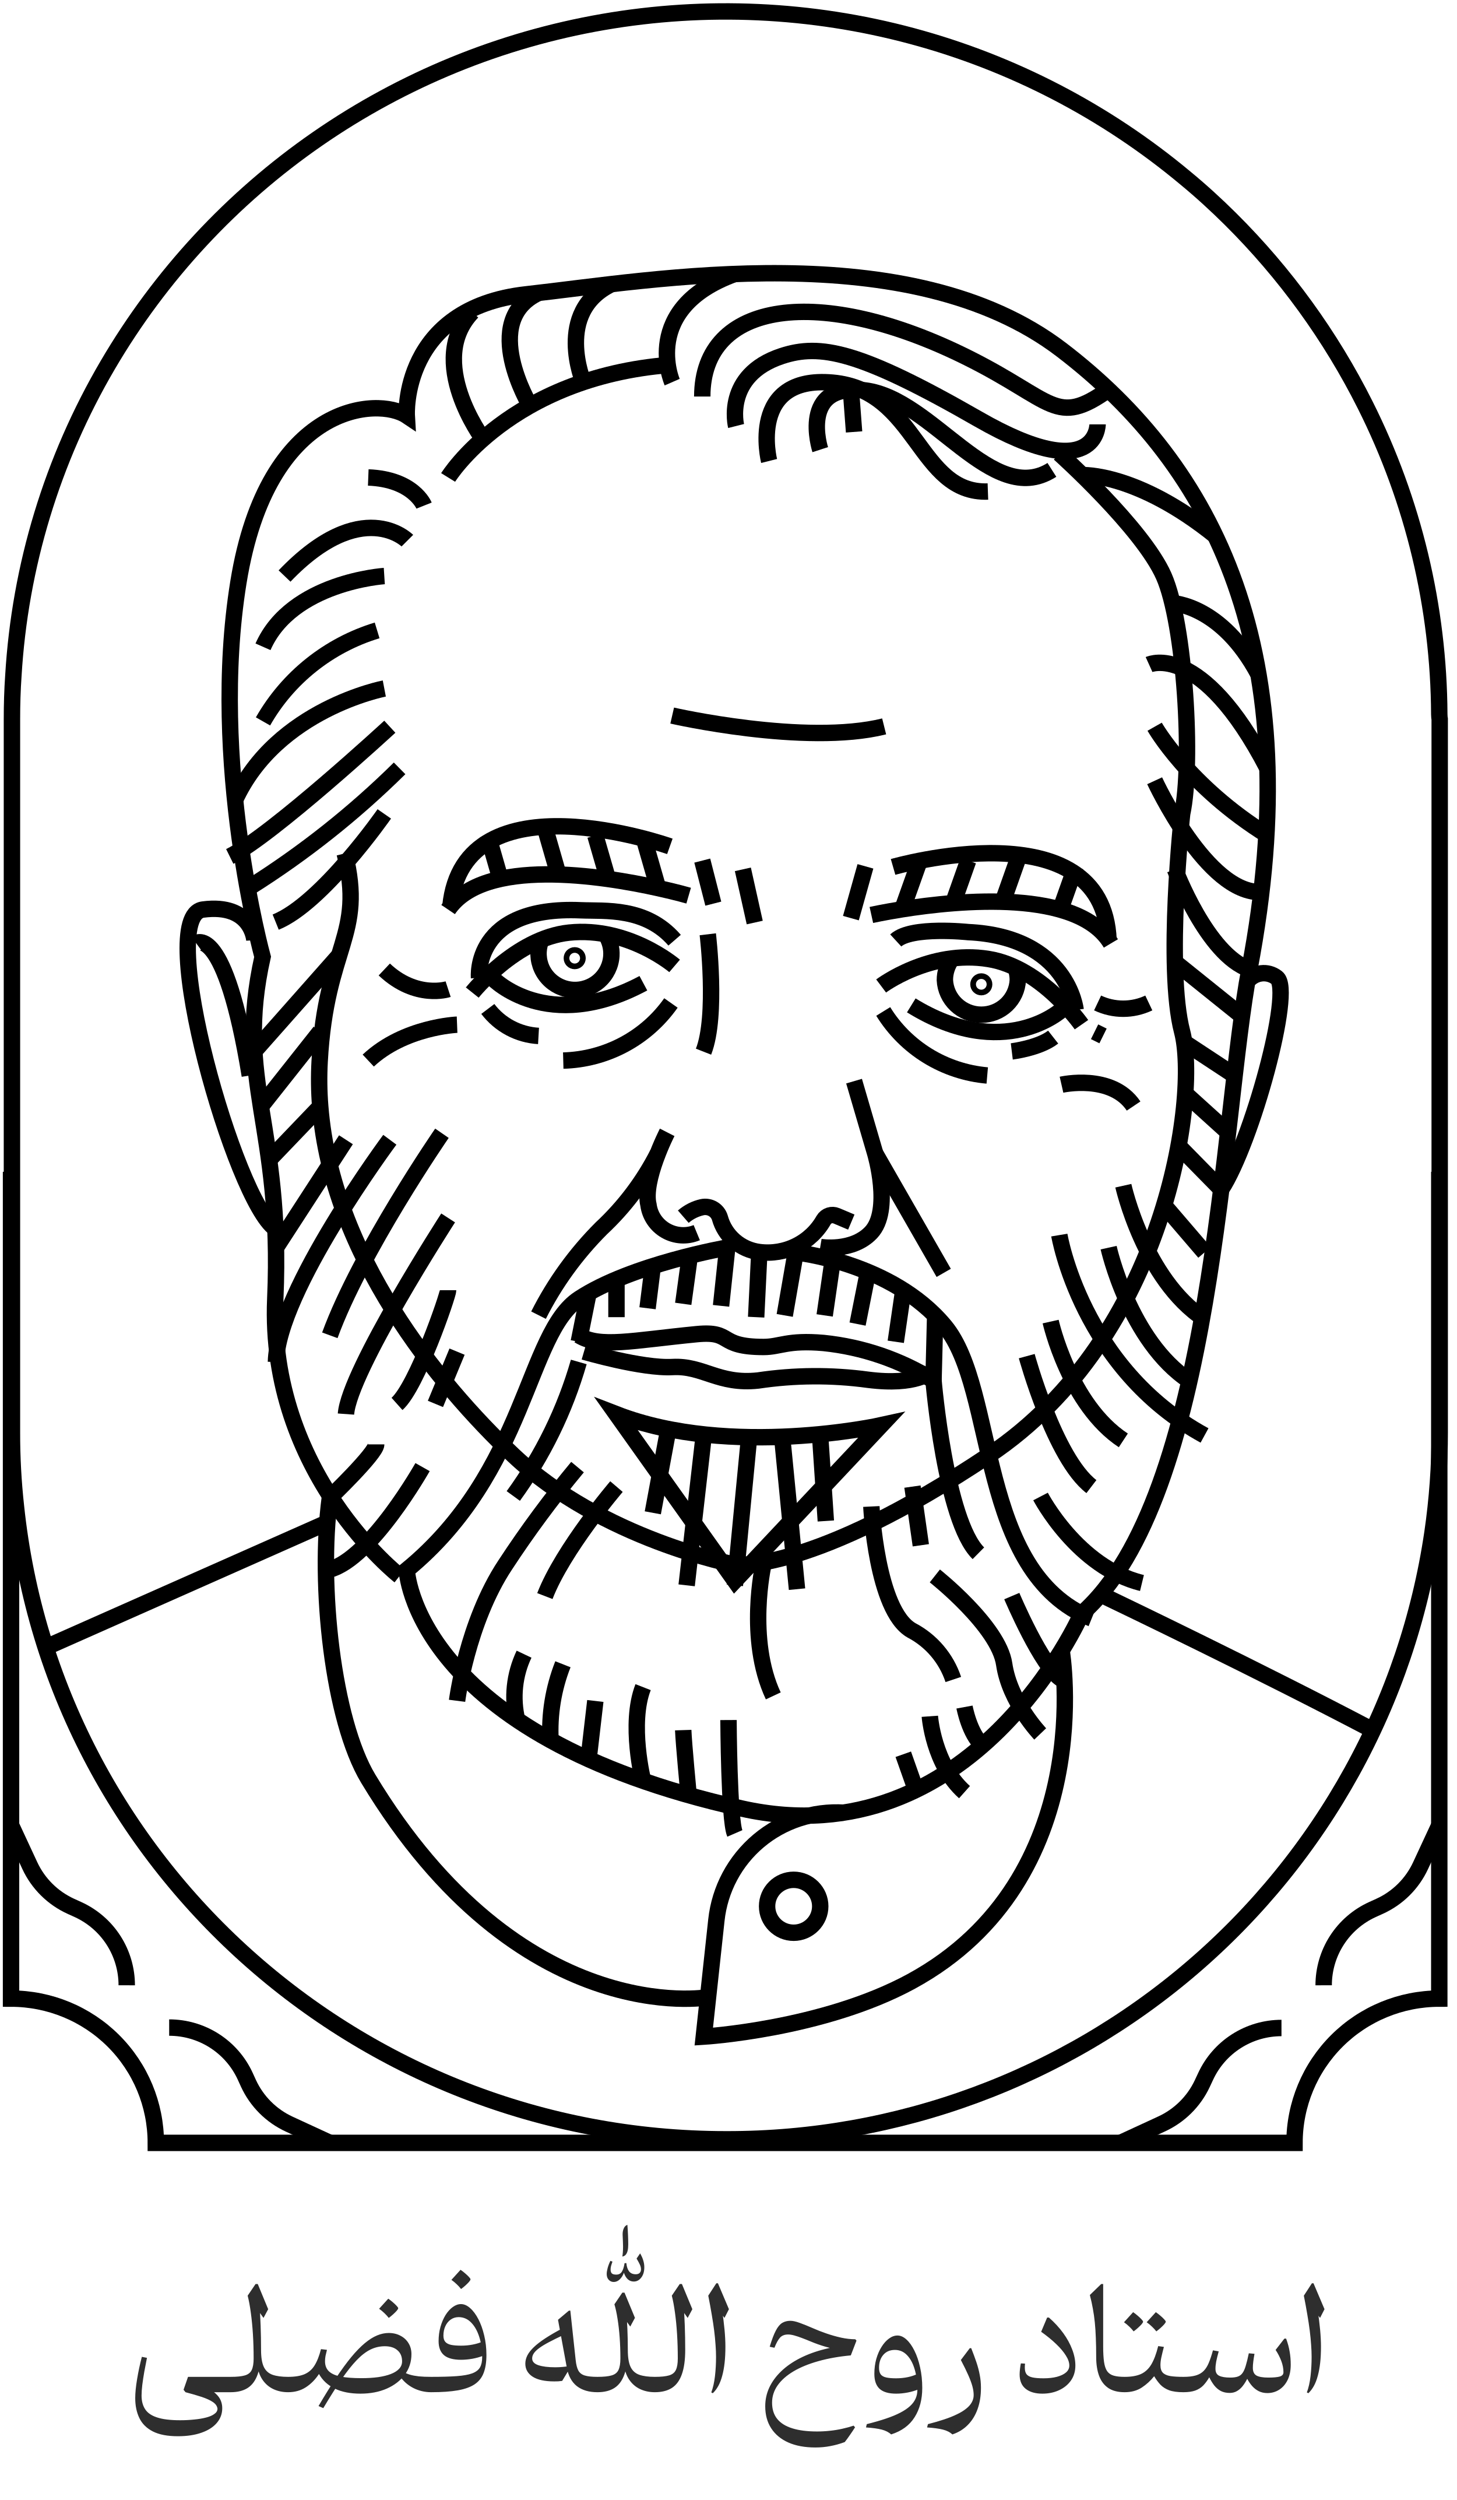 <svg width="151" height="259" viewBox="0 0 151 259" fill="none" xmlns="http://www.w3.org/2000/svg">
<g clip-path="url(#clip0_435_2629)">
<path d="M91.318 102.146C91.318 102.146 96.357 98.351 102.444 99.351C107.933 100.214 112.081 106.156 112.081 106.156" stroke="black" stroke-width="1.7" stroke-miterlimit="10"/>
<path d="M111.475 104.612C111.475 104.612 110.687 97.048 100.341 96.565C100.341 96.565 94.453 95.936 92.834 97.428" stroke="black" stroke-width="1.7" stroke-miterlimit="10"/>
<path d="M90.306 94.789C90.306 94.789 91.552 94.513 93.483 94.202C99.388 93.262 111.743 92.063 115.129 97.738" stroke="black" stroke-width="1.7" stroke-miterlimit="10"/>
<path d="M92.557 89.812C92.557 89.812 114.375 83.524 114.886 97.402" stroke="black" stroke-width="1.7" stroke-miterlimit="10"/>
<path d="M110.029 104.612C110.029 104.612 104.064 110.089 94.444 104.155" stroke="black" stroke-width="1.7" stroke-miterlimit="10"/>
<path d="M91.535 104.785C92.688 106.652 94.263 108.224 96.135 109.376C98.006 110.527 100.123 111.227 102.315 111.418" stroke="black" stroke-width="1.7" stroke-miterlimit="10"/>
<path d="M105.267 100.3C105.409 100.696 105.483 101.113 105.483 101.533C105.437 102.501 105.018 103.413 104.315 104.081C103.611 104.749 102.676 105.122 101.704 105.122C100.732 105.122 99.797 104.749 99.093 104.081C98.39 103.413 97.971 102.501 97.925 101.533C97.924 100.743 98.176 99.973 98.643 99.334" stroke="black" stroke-width="1.7" stroke-miterlimit="10"/>
<path d="M101.7 102.266C101.862 102.266 101.994 102.135 101.994 101.973C101.994 101.811 101.862 101.68 101.7 101.68C101.537 101.68 101.405 101.811 101.405 101.973C101.405 102.135 101.537 102.266 101.7 102.266Z" stroke="black" stroke-width="1.7" stroke-miterlimit="10"/>
<path d="M85.007 129.185C85.007 129.185 88.306 129.746 90.262 127.702C92.462 125.407 90.704 119.491 90.704 119.491L88.513 112.004" stroke="black" stroke-width="1.7" stroke-miterlimit="10"/>
<path d="M88.227 126.606L86.695 125.959C86.458 125.858 86.192 125.846 85.947 125.926C85.701 126.005 85.493 126.17 85.361 126.391C84.709 127.541 83.727 128.472 82.541 129.063C81.355 129.655 80.019 129.88 78.703 129.711C77.746 129.589 76.846 129.187 76.117 128.556C75.388 127.925 74.863 127.094 74.608 126.166C74.496 125.785 74.244 125.459 73.903 125.255C73.561 125.05 73.154 124.981 72.763 125.062C72.042 125.224 71.373 125.562 70.815 126.046" stroke="black" stroke-width="1.7" stroke-miterlimit="10"/>
<path d="M72.21 127.701C71.694 127.914 71.136 128.005 70.578 127.968C70.021 127.931 69.479 127.767 68.996 127.489C68.512 127.211 68.099 126.825 67.789 126.363C67.478 125.9 67.279 125.372 67.206 124.821C66.591 122.294 69.145 117.308 69.145 117.308" stroke="black" stroke-width="1.7" stroke-miterlimit="10"/>
<path d="M82.461 129.746C82.461 129.746 92.435 130.755 97.924 137.387C103.414 144.02 101.171 162.84 113.137 167.678" stroke="black" stroke-width="1.7" stroke-miterlimit="10"/>
<path d="M60.522 140.027C60.522 140.027 66.53 141.795 69.699 141.622C72.868 141.45 74.435 143.459 78.556 143.019C82.337 142.454 86.18 142.428 89.968 142.942C95.033 143.589 96.47 142.079 96.47 142.079" stroke="black" stroke-width="1.7" stroke-miterlimit="10"/>
<path d="M59.984 138.336C62.149 139.682 65.5 138.871 72.21 138.216C76.045 137.845 74.296 139.544 79.136 139.544C80.868 139.544 81.595 138.802 85.353 139.13C89.399 139.546 93.296 140.876 96.747 143.02C96.747 143.02 97.977 157.536 101.397 160.917" stroke="black" stroke-width="1.7" stroke-miterlimit="10"/>
<path d="M59.984 141.096C58.55 146.083 56.253 150.782 53.196 154.982" stroke="black" stroke-width="1.7" stroke-miterlimit="10"/>
<path d="M91.319 147.651C91.319 147.651 75.734 151.101 63.89 146.513L76.158 163.763L91.319 147.651Z" stroke="black" stroke-width="1.7" stroke-miterlimit="10"/>
<path d="M85.007 148.91L85.587 157.57" stroke="black" stroke-width="1.7" stroke-miterlimit="10"/>
<path d="M81.059 148.859L82.6 164.634" stroke="black" stroke-width="1.7" stroke-miterlimit="10"/>
<path d="M77.604 149.221L76.158 164.237" stroke="black" stroke-width="1.7" stroke-miterlimit="10"/>
<path d="M72.911 148.91L71.162 164.237" stroke="black" stroke-width="1.7" stroke-miterlimit="10"/>
<path d="M69.144 148.712L67.655 156.725" stroke="black" stroke-width="1.7" stroke-miterlimit="10"/>
<path d="M39.828 84.318C39.828 84.318 33.386 93.59 28.572 95.53" stroke="black" stroke-width="1.7" stroke-miterlimit="10"/>
<path d="M41.413 79.6C36.703 84.253 31.498 88.38 25.889 91.908" stroke="black" stroke-width="1.7" stroke-miterlimit="10"/>
<path d="M95.171 89.553L93.656 93.805" stroke="black" stroke-width="1.7" stroke-miterlimit="10"/>
<path d="M100.341 89.156L98.834 93.409" stroke="black" stroke-width="1.7" stroke-miterlimit="10"/>
<path d="M105.613 88.639L104.106 92.9" stroke="black" stroke-width="1.7" stroke-miterlimit="10"/>
<path d="M111.475 89.777L109.96 94.038" stroke="black" stroke-width="1.7" stroke-miterlimit="10"/>
<path d="M69.915 100.067C69.915 100.067 65.119 95.97 58.98 96.617C53.448 97.186 48.945 102.827 48.945 102.827" stroke="black" stroke-width="1.7" stroke-miterlimit="10"/>
<path d="M49.646 101.283C49.646 101.283 48.945 93.805 60.218 94.305C62.694 94.409 66.928 93.952 69.915 97.402" stroke="black" stroke-width="1.7" stroke-miterlimit="10"/>
<path d="M71.37 92.788C71.37 92.788 70.15 92.434 68.236 92.011C62.409 90.718 50.14 88.768 46.443 94.228" stroke="black" stroke-width="1.7" stroke-miterlimit="10"/>
<path d="M69.422 87.682C69.422 87.682 48.027 80.092 46.677 93.9" stroke="black" stroke-width="1.7" stroke-miterlimit="10"/>
<path d="M51.093 101.378C51.093 101.378 56.703 107.2 66.677 101.861" stroke="black" stroke-width="1.7" stroke-miterlimit="10"/>
<path d="M69.534 103.905C68.271 105.699 66.604 107.173 64.666 108.21C62.728 109.246 60.573 109.816 58.374 109.874" stroke="black" stroke-width="1.7" stroke-miterlimit="10"/>
<path d="M62.772 96.79C63.204 97.452 63.411 98.235 63.361 99.023C63.3 100.02 62.844 100.951 62.094 101.613C61.344 102.274 60.361 102.612 59.361 102.551C58.361 102.49 57.426 102.037 56.762 101.289C56.097 100.542 55.759 99.562 55.819 98.566C55.843 98.147 55.939 97.736 56.105 97.35" stroke="black" stroke-width="1.7" stroke-miterlimit="10"/>
<path d="M59.56 99.558C59.723 99.558 59.854 99.427 59.854 99.265C59.854 99.103 59.723 98.972 59.56 98.972C59.397 98.972 59.266 99.103 59.266 99.265C59.266 99.427 59.397 99.558 59.56 99.558Z" stroke="black" stroke-width="1.7" stroke-miterlimit="10"/>
<path d="M66.842 87.268L68.089 91.606" stroke="black" stroke-width="1.7" stroke-miterlimit="10"/>
<path d="M61.699 86.552L62.955 90.89" stroke="black" stroke-width="1.7" stroke-miterlimit="10"/>
<path d="M56.47 85.724L57.717 90.062" stroke="black" stroke-width="1.7" stroke-miterlimit="10"/>
<path d="M50.556 86.508L51.802 90.847" stroke="black" stroke-width="1.7" stroke-miterlimit="10"/>
<path d="M72.781 89.156L73.924 93.616" stroke="black" stroke-width="1.7" stroke-miterlimit="10"/>
<path d="M89.691 89.751L88.185 95.116" stroke="black" stroke-width="1.7" stroke-miterlimit="10"/>
<path d="M76.989 90.062L78.219 95.573" stroke="black" stroke-width="1.7" stroke-miterlimit="10"/>
<path d="M106.41 140.492C106.41 140.492 109.302 151.093 113.112 154.008" stroke="black" stroke-width="1.7" stroke-miterlimit="10"/>
<path d="M108.886 136.913C108.886 136.913 110.817 145.538 116.418 149.221" stroke="black" stroke-width="1.7" stroke-miterlimit="10"/>
<path d="M114.895 129.254C114.895 129.254 117.033 138.923 123.276 143.054" stroke="black" stroke-width="1.7" stroke-miterlimit="10"/>
<path d="M116.419 122.837C116.419 122.837 118.566 132.514 124.8 136.637" stroke="black" stroke-width="1.7" stroke-miterlimit="10"/>
<path d="M109.786 127.952C109.786 127.952 112.081 141.752 124.834 148.712" stroke="black" stroke-width="1.7" stroke-miterlimit="10"/>
<path d="M120.609 124.821L124.835 129.746" stroke="black" stroke-width="1.7" stroke-miterlimit="10"/>
<path d="M122.912 113.358L127.276 117.308" stroke="black" stroke-width="1.7" stroke-miterlimit="10"/>
<path d="M122.722 107.976L127.951 111.417" stroke="black" stroke-width="1.7" stroke-miterlimit="10"/>
<path d="M121.77 99.679L128.713 105.259" stroke="black" stroke-width="1.7" stroke-miterlimit="10"/>
<path d="M121.77 90.062C121.77 90.062 125.094 98.911 129.484 100.412" stroke="black" stroke-width="1.7" stroke-miterlimit="10"/>
<path d="M46.443 49.464C46.443 49.464 52.833 39.114 69.422 37.803" stroke="black" stroke-width="1.7" stroke-miterlimit="10"/>
<path d="M79.708 47.756C79.708 47.756 77.474 38.855 86.28 39.64C95.085 40.425 95.154 51.181 102.384 50.922" stroke="black" stroke-width="1.7" stroke-miterlimit="10"/>
<path d="M85.007 46.583C85.007 46.583 82.73 39.563 89.691 40.451C96.652 41.339 102.842 52.612 109.016 48.679" stroke="black" stroke-width="1.7" stroke-miterlimit="10"/>
<path d="M88.514 44.746L88.185 40.391" stroke="black" stroke-width="1.7" stroke-miterlimit="10"/>
<path d="M76.288 44.134C76.288 44.134 74.963 38.881 81.015 36.889C85.007 35.578 89.041 36.328 101.397 43.418C113.752 50.508 113.752 43.962 113.752 43.962" stroke="black" stroke-width="1.7" stroke-miterlimit="10"/>
<path d="M109.787 46.98C109.787 46.98 118.402 54.7 120.609 59.676C122.817 64.653 123.648 79.1 122.514 84.318C122.514 84.318 120.783 100.274 122.514 106.889C124.246 113.505 120.912 138.448 102.496 150.756C84.08 163.064 76.158 162.098 76.158 162.098C76.158 162.098 62.4 159.467 53.197 150.756C45.352 143.33 34.408 129.987 33.188 114.635C33.063 113.085 33.043 111.529 33.127 109.977C33.785 97.902 37.863 97.04 35.724 88.415" stroke="black" stroke-width="1.7" stroke-miterlimit="10"/>
<path d="M119.665 80.885C119.665 80.885 125.094 92.667 130.722 92.408" stroke="black" stroke-width="1.7" stroke-miterlimit="10"/>
<path d="M119.665 75.287C119.665 75.287 123.128 81.42 131.38 86.543" stroke="black" stroke-width="1.7" stroke-miterlimit="10"/>
<path d="M119.085 68.845C119.085 68.845 124.505 66.395 131.354 79.6" stroke="black" stroke-width="1.7" stroke-miterlimit="10"/>
<path d="M121.51 62.488C121.51 62.488 126.592 62.652 130.428 69.871" stroke="black" stroke-width="1.7" stroke-miterlimit="10"/>
<path d="M112.159 49.223C112.159 49.223 117.813 48.921 126.012 55.545" stroke="black" stroke-width="1.7" stroke-miterlimit="10"/>
<path d="M72.781 41.081C72.781 31.128 85.007 29.428 100.34 37.087C109.25 41.538 109.405 44.246 114.869 40.374" stroke="black" stroke-width="1.7" stroke-miterlimit="10"/>
<path d="M69.664 39.589C69.664 39.589 66.314 31.938 76.167 28.376" stroke="black" stroke-width="1.7" stroke-miterlimit="10"/>
<path d="M50.054 45.471C50.054 45.471 44.071 37.415 48.946 32.309" stroke="black" stroke-width="1.7" stroke-miterlimit="10"/>
<path d="M54.937 42.03C54.937 42.03 49.664 33.232 55.803 30.351" stroke="black" stroke-width="1.7" stroke-miterlimit="10"/>
<path d="M60.461 39.589C60.461 39.589 57.413 32.326 63.37 29.437" stroke="black" stroke-width="1.7" stroke-miterlimit="10"/>
<path d="M43.95 52.379C43.95 52.379 42.859 49.645 38.166 49.464" stroke="black" stroke-width="1.7" stroke-miterlimit="10"/>
<path d="M42.218 56.011C42.218 56.011 37.508 51.293 29.49 59.676" stroke="black" stroke-width="1.7" stroke-miterlimit="10"/>
<path d="M39.828 59.676C39.828 59.676 30.218 60.289 27.257 67.007" stroke="black" stroke-width="1.7" stroke-miterlimit="10"/>
<path d="M39.084 65.308C34.076 66.827 29.843 70.201 27.257 74.736" stroke="black" stroke-width="1.7" stroke-miterlimit="10"/>
<path d="M39.828 71.329C39.828 71.329 28.702 73.45 24.364 82.869" stroke="black" stroke-width="1.7" stroke-miterlimit="10"/>
<path d="M40.4 75.287C40.4 75.287 28.122 86.603 23.811 88.725" stroke="black" stroke-width="1.7" stroke-miterlimit="10"/>
<path d="M35.152 98.972L26.364 108.899" stroke="black" stroke-width="1.7" stroke-miterlimit="10"/>
<path d="M33.17 106.889L27.031 114.643" stroke="black" stroke-width="1.7" stroke-miterlimit="10"/>
<path d="M27.88 120.172L33.187 114.635" stroke="black" stroke-width="1.7" stroke-miterlimit="10"/>
<path d="M28.599 129.254L35.854 118.076" stroke="black" stroke-width="1.7" stroke-miterlimit="10"/>
<path d="M40.4 118.076C40.4 118.076 28.755 133.731 28.599 141.096" stroke="black" stroke-width="1.7" stroke-miterlimit="10"/>
<path d="M45.802 117.403C45.802 117.403 37.369 129.625 34.183 138.336" stroke="black" stroke-width="1.7" stroke-miterlimit="10"/>
<path d="M46.444 126.175C46.444 126.175 36.175 142.062 35.855 146.495" stroke="black" stroke-width="1.7" stroke-miterlimit="10"/>
<path d="M46.443 133.661C46.443 134.179 43.205 143.606 41.145 145.443" stroke="black" stroke-width="1.7" stroke-miterlimit="10"/>
<path d="M59.854 151.99C57.167 155.22 54.666 158.601 52.365 162.115C48.4 168.092 47.369 176.2 47.369 176.2" stroke="black" stroke-width="1.7" stroke-miterlimit="10"/>
<path d="M63.89 154.008C63.89 154.008 58.34 160.502 56.47 165.35" stroke="black" stroke-width="1.7" stroke-miterlimit="10"/>
<path d="M53.595 178.192C53.049 175.903 53.302 173.496 54.313 171.37" stroke="black" stroke-width="1.7" stroke-miterlimit="10"/>
<path d="M57.058 180.305C56.911 177.614 57.349 174.922 58.339 172.414" stroke="black" stroke-width="1.7" stroke-miterlimit="10"/>
<path d="M60.997 182.255L61.698 176.217" stroke="black" stroke-width="1.7" stroke-miterlimit="10"/>
<path d="M66.651 184.497C66.651 184.497 65.162 178.589 66.651 174.785" stroke="black" stroke-width="1.7" stroke-miterlimit="10"/>
<path d="M71.37 185.981C71.37 185.981 70.851 180.555 70.808 179.236" stroke="black" stroke-width="1.7" stroke-miterlimit="10"/>
<path d="M75.5 178.192C75.5 178.192 75.552 188.542 76.158 189.94" stroke="black" stroke-width="1.7" stroke-miterlimit="10"/>
<path d="M79.11 162.115C79.11 162.115 77.379 169.8 80.141 175.691" stroke="black" stroke-width="1.7" stroke-miterlimit="10"/>
<path d="M90.306 156.069C90.306 156.069 90.834 166.824 94.47 168.903C96.519 169.978 98.071 171.802 98.799 173.992" stroke="black" stroke-width="1.7" stroke-miterlimit="10"/>
<path d="M96.886 163.262C96.886 163.262 103.501 168.481 104.072 172.405C104.643 176.329 107.804 179.633 107.804 179.633" stroke="black" stroke-width="1.7" stroke-miterlimit="10"/>
<path d="M104.86 165.35C104.86 165.35 108.012 172.81 110.055 173.975" stroke="black" stroke-width="1.7" stroke-miterlimit="10"/>
<path d="M107.839 155.034C107.839 155.034 111.648 162.365 118.35 163.996" stroke="black" stroke-width="1.7" stroke-miterlimit="10"/>
<path d="M43.793 151.99C43.793 151.99 38.477 161.417 34.183 162.598" stroke="black" stroke-width="1.7" stroke-miterlimit="10"/>
<path d="M38.988 149.635C38.988 150.549 34.183 155.155 34.183 155.155" stroke="black" stroke-width="1.7" stroke-miterlimit="10"/>
<path d="M26.365 97.402C26.365 97.402 26.114 93.555 21.032 94.228C15.949 94.901 24.408 124.415 28.53 127.279" stroke="black" stroke-width="1.7" stroke-miterlimit="10"/>
<path d="M20.33 97.713C20.33 97.713 23.291 95.556 25.889 111.418" stroke="black" stroke-width="1.7" stroke-miterlimit="10"/>
<path d="M129.259 101.671C129.433 101.443 129.65 101.252 129.9 101.108C130.149 100.965 130.424 100.873 130.709 100.837C130.995 100.8 131.284 100.821 131.562 100.898C131.839 100.975 132.098 101.106 132.324 101.283C134.055 102.577 129.726 118.343 126.566 123.217L122.133 118.706" stroke="black" stroke-width="1.7" stroke-miterlimit="10"/>
<path d="M142.289 179.253C130.635 173.129 116.315 166.255 114.064 165.177L113.752 165.022" stroke="black" stroke-width="1.7" stroke-miterlimit="10"/>
<path d="M110.029 171.025C110.029 171.025 113.986 194.623 94.445 205.266C85.293 210.243 72.938 210.993 72.938 210.993L74.245 198.918C74.589 195.722 76.157 192.782 78.623 190.709C81.089 188.636 84.263 187.591 87.483 187.792" stroke="black" stroke-width="1.7" stroke-miterlimit="10"/>
<path d="M73.353 206.914C73.353 206.914 53.906 210.364 38.166 184.273C34.503 178.192 32.971 164.254 34.183 155.155" stroke="black" stroke-width="1.7" stroke-miterlimit="10"/>
<path d="M33.785 157.794L4.745 170.663" stroke="black" stroke-width="1.7" stroke-miterlimit="10"/>
<path d="M96.747 143.019L96.92 136.163" stroke="black" stroke-width="1.7" stroke-miterlimit="10"/>
<path d="M92.834 139.009L93.613 133.661" stroke="black" stroke-width="1.7" stroke-miterlimit="10"/>
<path d="M88.877 137.172L89.933 131.867" stroke="black" stroke-width="1.7" stroke-miterlimit="10"/>
<path d="M85.466 136.275L86.254 130.858" stroke="black" stroke-width="1.7" stroke-miterlimit="10"/>
<path d="M81.327 136.275L82.461 129.746" stroke="black" stroke-width="1.7" stroke-miterlimit="10"/>
<path d="M78.366 136.456L78.695 129.711" stroke="black" stroke-width="1.7" stroke-miterlimit="10"/>
<path d="M74.729 135.283L75.37 129.245C75.37 129.245 65.465 130.97 60.028 134.541C54.59 138.112 54.599 152.438 42.157 162.65C42.157 162.65 42.815 179.762 76.877 187.361C100.886 192.708 112.081 167.195 112.081 167.195C125.839 155.12 126.592 115.601 129.484 100.429C135.752 67.525 125.795 48.3 110.029 36.251C94.262 24.201 67.604 29.049 54.556 30.489C41.508 31.93 42.157 43.064 42.157 43.064C39.222 41.098 27.741 41.624 24.711 60.314C21.68 79.005 27.213 99.127 27.213 99.127C24.321 112.064 29.317 116.472 28.529 134.541C27.741 152.61 41.413 163.262 41.413 163.262" stroke="black" stroke-width="1.7" stroke-miterlimit="10"/>
<path d="M71.492 130.099L70.808 135.076" stroke="black" stroke-width="1.7" stroke-miterlimit="10"/>
<path d="M67.656 131.177L67.11 135.533" stroke="black" stroke-width="1.7" stroke-miterlimit="10"/>
<path d="M63.89 132.557V136.456" stroke="black" stroke-width="1.7" stroke-miterlimit="10"/>
<path d="M60.997 133.963L59.984 139.009" stroke="black" stroke-width="1.7" stroke-miterlimit="10"/>
<path d="M94.565 154.008L95.431 160.088" stroke="black" stroke-width="1.7" stroke-miterlimit="10"/>
<path d="M99.959 176.847C99.959 176.847 100.47 179.633 101.838 180.814" stroke="black" stroke-width="1.7" stroke-miterlimit="10"/>
<path d="M96.366 177.804C96.366 177.804 96.721 182.781 99.959 185.662" stroke="black" stroke-width="1.7" stroke-miterlimit="10"/>
<path d="M93.613 181.737L94.999 185.661" stroke="black" stroke-width="1.7" stroke-miterlimit="10"/>
<path d="M50.556 104.526C51.176 105.344 51.967 106.017 52.875 106.5C53.782 106.982 54.784 107.262 55.811 107.321" stroke="black" stroke-width="1.7" stroke-miterlimit="10"/>
<path d="M104.86 108.925C104.86 108.925 107.692 108.58 109.146 107.441" stroke="black" stroke-width="1.7" stroke-miterlimit="10"/>
<path d="M45.127 145.443L47.369 140.027" stroke="black" stroke-width="1.7" stroke-miterlimit="10"/>
<path d="M110.012 112.375C110.012 112.375 115.207 111.193 117.484 114.583" stroke="black" stroke-width="1.7" stroke-miterlimit="10"/>
<path d="M113.752 103.905C114.581 104.298 115.488 104.502 116.406 104.502C117.324 104.502 118.23 104.298 119.059 103.905" stroke="black" stroke-width="1.7" stroke-miterlimit="10"/>
<path d="M90.704 119.49L97.804 131.867" stroke="black" stroke-width="1.7" stroke-miterlimit="10"/>
<path d="M68.175 119.49C66.693 122.397 64.712 125.024 62.322 127.253C59.686 129.888 57.488 132.924 55.812 136.249" stroke="black" stroke-width="1.7" stroke-miterlimit="10"/>
<path d="M82.253 200.229C83.774 200.229 85.007 199.001 85.007 197.486C85.007 195.972 83.774 194.744 82.253 194.744C80.733 194.744 79.5 195.972 79.5 197.486C79.5 199.001 80.733 200.229 82.253 200.229Z" stroke="black" stroke-width="1.7" stroke-miterlimit="10"/>
<path d="M113.44 106.889L114.315 107.321" stroke="black" stroke-width="1.7" stroke-miterlimit="10"/>
<path d="M46.443 102.473C46.443 102.473 43.127 103.56 39.828 100.438" stroke="black" stroke-width="1.7" stroke-miterlimit="10"/>
<path d="M47.37 106.156C47.37 106.156 41.898 106.372 38.166 109.874" stroke="black" stroke-width="1.7" stroke-miterlimit="10"/>
<path d="M69.664 74.132C69.664 74.132 83.457 77.289 91.63 75.253" stroke="black" stroke-width="1.7" stroke-miterlimit="10"/>
<path d="M73.353 96.79C73.353 96.79 74.366 105.251 72.911 108.951" stroke="black" stroke-width="1.7" stroke-miterlimit="10"/>
<path d="M149.164 121.397V207.052C145.185 207.052 141.368 208.626 138.554 211.429C135.74 214.233 134.16 218.034 134.16 221.999H16.148C16.148 218.034 14.567 214.233 11.754 211.429C8.94 208.626 5.123 207.052 1.144 207.052V121.397" stroke="black" stroke-width="1.7" stroke-miterlimit="10"/>
<path d="M34.183 221.999L29.975 220.058C28.107 219.195 26.609 217.696 25.75 215.832L25.404 215.073C24.711 213.574 23.602 212.304 22.207 211.414C20.812 210.525 19.19 210.052 17.533 210.053" stroke="black" stroke-width="1.7" stroke-miterlimit="10"/>
<path d="M1.144 189.086L3.092 193.277C3.958 195.138 5.463 196.631 7.334 197.486L8.096 197.831C9.601 198.521 10.876 199.626 11.769 201.016C12.662 202.406 13.136 204.021 13.135 205.672" stroke="black" stroke-width="1.7" stroke-miterlimit="10"/>
<path d="M116.133 221.999L120.341 220.058C122.211 219.21 123.718 217.728 124.592 215.875L124.947 215.116C125.639 213.618 126.747 212.349 128.14 211.46C129.533 210.57 131.154 210.097 132.809 210.096" stroke="black" stroke-width="1.7" stroke-miterlimit="10"/>
<path d="M149.172 189.086L147.224 193.277C146.361 195.141 144.856 196.635 142.982 197.486L142.22 197.831C140.715 198.521 139.44 199.626 138.547 201.016C137.654 202.406 137.18 204.021 137.181 205.672" stroke="black" stroke-width="1.7" stroke-miterlimit="10"/>
<path d="M149.164 74.002C149.109 62.88 146.484 51.919 141.493 41.969C137.911 34.826 133.188 28.31 127.51 22.675C126.038 21.217 124.497 19.803 122.886 18.475C114.614 11.559 104.926 6.526 94.499 3.728C84.071 0.93 73.156 0.434 62.516 2.276C51.876 4.118 41.768 8.252 32.899 14.39C24.03 20.528 16.614 28.522 11.169 37.812C5.413 47.626 2.061 58.654 1.386 70C1.282 71.484 1.238 72.985 1.238 74.503V148.367C1.233 150.943 1.371 153.517 1.654 156.078C5.533 192.907 36.98 221.628 75.249 221.628C92.992 221.669 110.157 215.343 123.601 203.808C137.044 192.272 145.867 176.299 148.454 158.812C148.959 155.356 149.211 151.868 149.207 148.376V74.503C149.173 74.33 149.173 74.166 149.164 74.002Z" stroke="black" stroke-width="1.7" stroke-miterlimit="10"/>
</g>
<path d="M14.015 248.44C14.015 247.898 14.079 247.241 14.209 246.47C14.338 245.693 14.502 244.925 14.701 244.163L15.231 244.268C15.137 244.736 15.045 245.213 14.955 245.701C14.871 246.184 14.801 246.641 14.746 247.074C14.696 247.502 14.671 247.871 14.671 248.179C14.671 248.737 14.793 249.204 15.037 249.582C15.281 249.966 15.694 250.252 16.276 250.441C16.859 250.635 17.657 250.732 18.672 250.732C19.185 250.732 19.673 250.707 20.136 250.657C20.603 250.613 21.016 250.543 21.375 250.448C21.738 250.354 22.022 250.229 22.226 250.075C22.435 249.926 22.539 249.747 22.539 249.538C22.509 249.274 22.352 249.045 22.069 248.851C21.79 248.662 21.407 248.485 20.919 248.321C20.437 248.162 19.872 247.998 19.225 247.828L19.725 246.627C20.481 246.9 21.104 247.171 21.591 247.44C22.079 247.709 22.44 248.005 22.674 248.328C22.912 248.657 23.032 249.045 23.032 249.493C23.032 250.065 22.845 250.57 22.472 251.008C22.099 251.446 21.569 251.785 20.882 252.023C20.195 252.267 19.382 252.389 18.441 252.389C17.366 252.389 16.503 252.225 15.851 251.896C15.204 251.568 14.736 251.108 14.448 250.516C14.159 249.923 14.015 249.232 14.015 248.44ZM19.023 247.575L19.486 246.238H23.905V247.828H19.225L19.023 247.575ZM26.645 244.872L27.055 243.454C27.055 244.215 27.15 244.798 27.339 245.201C27.528 245.599 27.829 245.873 28.242 246.022C28.655 246.166 29.192 246.238 29.854 246.238V247.828C29.292 247.828 28.779 247.719 28.317 247.5C27.859 247.281 27.483 246.952 27.19 246.515C26.896 246.077 26.714 245.529 26.645 244.872ZM23.592 247.037C23.592 246.843 23.602 246.689 23.622 246.574C23.641 246.46 23.676 246.375 23.726 246.32C23.771 246.266 23.831 246.238 23.905 246.238C24.542 246.238 25.032 246.189 25.376 246.089C25.719 245.99 25.955 245.803 26.085 245.529C26.219 245.251 26.286 244.852 26.286 244.335C26.286 243.459 26.262 242.621 26.212 241.819C26.162 241.018 26.09 240.279 25.995 239.602C25.906 238.921 25.796 238.328 25.667 237.826L26.488 236.617H26.682C26.762 237.224 26.829 237.891 26.884 238.617C26.938 239.339 26.981 240.108 27.01 240.924C27.04 241.735 27.055 242.578 27.055 243.454C27.055 244.474 26.941 245.308 26.712 245.955C26.488 246.602 26.145 247.077 25.682 247.38C25.219 247.679 24.627 247.828 23.905 247.828C23.831 247.828 23.771 247.798 23.726 247.739C23.681 247.679 23.649 247.592 23.629 247.477C23.604 247.358 23.592 247.211 23.592 247.037ZM25.667 237.826L26.488 236.617H26.712L27.794 239.229L27.309 240.132L25.667 237.826ZM41.268 239.132C41.268 239.182 41.218 239.266 41.118 239.386C41.019 239.5 40.894 239.625 40.745 239.759C40.596 239.894 40.444 240.018 40.29 240.132C40.16 239.963 40.011 239.799 39.842 239.64C39.673 239.476 39.489 239.324 39.29 239.184L40.238 238.139C40.397 238.249 40.554 238.371 40.708 238.505C40.867 238.639 40.999 238.764 41.103 238.878C41.213 238.993 41.268 239.077 41.268 239.132ZM41.417 246.141L41.813 245.723C42.012 245.843 42.238 245.94 42.492 246.014C42.751 246.089 43.057 246.146 43.41 246.186C43.768 246.221 44.191 246.238 44.679 246.238V247.828C44.35 247.828 44.029 247.791 43.716 247.716C43.407 247.642 43.111 247.532 42.828 247.388C42.549 247.244 42.29 247.067 42.051 246.858C41.818 246.649 41.606 246.41 41.417 246.141ZM29.548 247.037C29.548 246.843 29.561 246.689 29.586 246.574C29.606 246.455 29.638 246.37 29.683 246.32C29.727 246.266 29.787 246.238 29.862 246.238C30.564 246.238 31.131 246.146 31.564 245.962C31.997 245.773 32.343 245.47 32.601 245.052C32.865 244.629 33.087 244.066 33.266 243.365L33.885 243.439C33.825 243.668 33.776 243.877 33.736 244.066C33.701 244.25 33.684 244.434 33.684 244.619C33.684 245.061 33.821 245.412 34.094 245.671C34.368 245.925 34.783 246.106 35.341 246.216C35.898 246.32 36.607 246.373 37.468 246.373C38.1 246.373 38.672 246.338 39.185 246.268C39.703 246.194 40.145 246.084 40.514 245.94C40.887 245.795 41.173 245.614 41.372 245.395C41.571 245.176 41.671 244.92 41.671 244.626C41.671 244.138 41.511 243.758 41.193 243.484C40.88 243.205 40.442 243.066 39.879 243.066C39.357 243.066 38.862 243.18 38.394 243.409C37.926 243.638 37.448 244.006 36.961 244.514C36.478 245.017 35.955 245.676 35.393 246.492C34.836 247.308 34.206 248.304 33.505 249.478L33.012 249.262C33.664 248.147 34.271 247.171 34.833 246.335C35.396 245.494 35.921 244.778 36.408 244.186C36.901 243.593 37.366 243.116 37.804 242.752C38.247 242.384 38.672 242.115 39.081 241.946C39.489 241.777 39.889 241.692 40.282 241.692C40.74 241.692 41.146 241.787 41.499 241.976C41.857 242.16 42.136 242.417 42.335 242.745C42.539 243.073 42.641 243.452 42.641 243.88C42.641 244.676 42.415 245.382 41.962 246C41.509 246.617 40.885 247.102 40.088 247.455C39.292 247.803 38.381 247.978 37.356 247.978C36.306 247.978 35.42 247.803 34.699 247.455C33.977 247.107 33.43 246.602 33.057 245.94C32.678 246.517 32.223 246.977 31.691 247.321C31.163 247.659 30.554 247.828 29.862 247.828C29.782 247.828 29.72 247.801 29.675 247.746C29.631 247.686 29.598 247.599 29.578 247.485C29.558 247.366 29.548 247.216 29.548 247.037ZM48.762 236.139C48.762 236.189 48.712 236.273 48.613 236.393C48.513 236.507 48.389 236.632 48.239 236.766C48.09 236.9 47.938 237.025 47.784 237.139C47.655 236.97 47.505 236.806 47.336 236.646C47.167 236.482 46.983 236.33 46.784 236.191L47.732 235.146C47.891 235.256 48.048 235.377 48.202 235.512C48.361 235.646 48.493 235.771 48.598 235.885C48.707 236 48.762 236.084 48.762 236.139ZM44.373 247.037C44.373 246.843 44.385 246.689 44.41 246.574C44.43 246.46 44.462 246.375 44.507 246.32C44.552 246.266 44.612 246.238 44.686 246.238C45.751 246.238 46.627 246.213 47.314 246.164C48.006 246.114 48.543 246.019 48.926 245.88C49.314 245.736 49.586 245.532 49.74 245.268C49.894 244.999 49.971 244.648 49.971 244.215C49.971 243.439 49.872 242.738 49.673 242.11C49.474 241.483 49.193 240.983 48.829 240.61C48.466 240.237 48.033 240.05 47.53 240.05C47.222 240.05 46.948 240.135 46.709 240.304C46.475 240.468 46.291 240.695 46.157 240.983C46.023 241.272 45.955 241.6 45.955 241.969C45.955 242.247 46.02 242.461 46.15 242.611C46.279 242.76 46.478 242.864 46.747 242.924C47.02 242.979 47.369 243.006 47.792 243.006C48.21 243.006 48.608 242.969 48.986 242.894C49.369 242.82 49.7 242.72 49.979 242.596L50.083 244.044C49.74 244.183 49.359 244.29 48.941 244.365C48.528 244.434 48.142 244.469 47.784 244.469C46.983 244.469 46.393 244.31 46.015 243.992C45.642 243.673 45.455 243.188 45.455 242.536C45.455 242.013 45.52 241.521 45.649 241.058C45.784 240.59 45.96 240.18 46.179 239.826C46.403 239.473 46.655 239.197 46.933 238.998C47.212 238.799 47.493 238.699 47.777 238.699C48.095 238.699 48.411 238.839 48.725 239.117C49.038 239.391 49.322 239.772 49.576 240.259C49.83 240.747 50.031 241.309 50.18 241.946C50.335 242.583 50.412 243.26 50.412 243.977C50.412 244.708 50.317 245.323 50.128 245.82C49.944 246.313 49.635 246.706 49.203 247C48.77 247.293 48.185 247.505 47.448 247.634C46.712 247.764 45.791 247.828 44.686 247.828C44.612 247.828 44.552 247.798 44.507 247.739C44.458 247.679 44.423 247.592 44.403 247.477C44.383 247.358 44.373 247.211 44.373 247.037ZM61.601 247.037C61.601 246.843 61.611 246.689 61.631 246.574C61.651 246.46 61.683 246.375 61.728 246.32C61.778 246.266 61.84 246.238 61.915 246.238C62.551 246.238 63.042 246.189 63.385 246.089C63.728 245.99 63.965 245.803 64.094 245.529C64.229 245.251 64.296 244.852 64.296 244.335C64.296 243.579 64.271 242.854 64.221 242.163C64.171 241.471 64.099 240.834 64.005 240.252C63.915 239.665 63.806 239.155 63.676 238.722L64.497 237.512H64.691C64.771 238.04 64.838 238.62 64.893 239.252C64.948 239.879 64.99 240.545 65.02 241.252C65.05 241.959 65.065 242.693 65.065 243.454C65.065 244.474 64.95 245.308 64.721 245.955C64.497 246.602 64.154 247.077 63.691 247.38C63.228 247.679 62.636 247.828 61.915 247.828C61.84 247.828 61.78 247.798 61.735 247.739C61.691 247.679 61.656 247.592 61.631 247.477C61.611 247.358 61.601 247.211 61.601 247.037ZM63.676 238.722L64.497 237.512H64.721L65.804 240.125L65.318 241.028L63.676 238.722ZM64.654 244.872L65.065 243.454C65.065 244.215 65.159 244.798 65.348 245.201C65.537 245.599 65.838 245.873 66.251 246.022C66.665 246.166 67.202 246.238 67.864 246.238V247.828C67.302 247.828 66.789 247.719 66.326 247.5C65.868 247.281 65.493 246.952 65.199 246.515C64.905 246.077 64.724 245.529 64.654 244.872ZM64.497 233.773C64.517 233.663 64.535 233.521 64.549 233.347C64.564 233.173 64.572 232.971 64.572 232.743C64.572 232.608 64.567 232.427 64.557 232.198C64.547 231.964 64.537 231.737 64.527 231.518C64.522 231.26 64.562 231.038 64.647 230.854C64.731 230.665 64.856 230.543 65.02 230.488C65.05 230.842 65.072 231.205 65.087 231.578C65.102 231.946 65.109 232.265 65.109 232.533C65.109 232.787 65.087 233.004 65.042 233.183C64.997 233.357 64.93 233.494 64.841 233.593C64.751 233.693 64.637 233.753 64.497 233.773ZM62.877 235.586C62.877 235.412 62.91 235.206 62.974 234.967C63.039 234.723 63.134 234.474 63.258 234.22L63.475 234.303C63.41 234.482 63.36 234.636 63.325 234.765C63.295 234.89 63.281 235.009 63.281 235.124C63.281 235.298 63.323 235.43 63.407 235.519C63.492 235.604 63.646 235.646 63.87 235.646C64.129 235.646 64.321 235.547 64.445 235.348C64.574 235.144 64.669 234.847 64.729 234.459L64.915 234.452C64.945 234.81 65.037 235.094 65.192 235.303C65.351 235.507 65.582 235.609 65.886 235.609C66.065 235.609 66.199 235.564 66.289 235.475C66.383 235.38 66.431 235.256 66.431 235.101C66.431 234.952 66.396 234.798 66.326 234.638C66.256 234.479 66.139 234.26 65.975 233.982L66.341 233.444C66.495 233.713 66.605 233.962 66.669 234.191C66.739 234.415 66.774 234.646 66.774 234.885C66.774 235.328 66.667 235.686 66.453 235.96C66.244 236.228 65.988 236.363 65.684 236.363C65.435 236.363 65.224 236.281 65.05 236.116C64.88 235.952 64.751 235.731 64.662 235.452C64.557 235.736 64.41 235.967 64.221 236.146C64.037 236.32 63.833 236.408 63.609 236.408C63.4 236.408 63.226 236.333 63.087 236.184C62.947 236.034 62.877 235.835 62.877 235.586ZM54.443 244.872C54.443 244.594 54.51 244.315 54.644 244.036C54.783 243.758 55.005 243.472 55.308 243.178C55.617 242.879 56.023 242.566 56.525 242.237C57.033 241.904 57.657 241.543 58.399 241.155L58.376 241.909C57.804 242.178 57.311 242.422 56.898 242.64C56.49 242.854 56.157 243.056 55.898 243.245C55.639 243.434 55.45 243.616 55.331 243.79C55.211 243.964 55.152 244.143 55.152 244.327C55.152 244.651 55.366 244.885 55.794 245.029C56.222 245.173 56.806 245.246 57.548 245.246C57.816 245.246 58.08 245.233 58.339 245.208C58.598 245.183 58.886 245.149 59.205 245.104L58.264 246.656C58.125 246.676 57.988 246.691 57.854 246.701C57.724 246.706 57.585 246.709 57.436 246.709C56.45 246.709 55.704 246.544 55.197 246.216C54.694 245.888 54.443 245.44 54.443 244.872ZM57.831 240.326L58.959 239.378H59.108L59.66 244.492C59.71 244.964 59.802 245.328 59.937 245.581C60.071 245.83 60.292 246.002 60.601 246.097C60.909 246.191 61.347 246.238 61.915 246.238V247.828C61.034 247.828 60.322 247.617 59.78 247.194C59.242 246.766 58.896 246.124 58.742 245.268L57.831 240.326ZM67.55 247.037C67.55 246.843 67.56 246.689 67.58 246.574C67.6 246.46 67.632 246.375 67.677 246.32C67.727 246.266 67.789 246.238 67.864 246.238C68.501 246.238 68.991 246.189 69.334 246.089C69.678 245.99 69.914 245.803 70.043 245.529C70.178 245.251 70.245 244.852 70.245 244.335C70.245 243.459 70.22 242.621 70.17 241.819C70.121 241.018 70.048 240.279 69.954 239.602C69.864 238.921 69.755 238.328 69.625 237.826L70.447 236.617H70.641C70.72 237.224 70.787 237.891 70.842 238.617C70.897 239.339 70.939 240.108 70.969 240.924C70.999 241.735 71.014 242.578 71.014 243.454C71.014 244.474 70.899 245.308 70.671 245.955C70.447 246.602 70.103 247.077 69.64 247.38C69.177 247.679 68.585 247.828 67.864 247.828C67.789 247.828 67.729 247.798 67.685 247.739C67.64 247.679 67.605 247.592 67.58 247.477C67.56 247.358 67.55 247.211 67.55 247.037ZM69.625 237.826L70.447 236.617H70.671L71.753 239.229L71.268 240.132L69.625 237.826ZM74.209 244.171C74.209 243.773 74.191 243.35 74.156 242.902C74.126 242.449 74.079 241.964 74.015 241.446C73.95 240.929 73.865 240.371 73.761 239.774C73.661 239.172 73.542 238.523 73.403 237.826L74.239 236.542H74.388C74.562 237.517 74.706 238.403 74.821 239.199C74.94 239.996 75.03 240.715 75.09 241.357C75.149 241.999 75.179 242.586 75.179 243.118C75.179 243.725 75.152 244.278 75.097 244.775C75.042 245.273 74.96 245.721 74.851 246.119C74.746 246.517 74.612 246.868 74.448 247.171C74.283 247.47 74.092 247.724 73.873 247.933L73.716 247.851C73.895 247.373 74.022 246.813 74.097 246.171C74.171 245.529 74.209 244.862 74.209 244.171ZM73.403 237.826L74.239 236.542H74.403L75.545 239.229L75.082 240.132L73.403 237.826ZM79.307 249.284C79.307 248.592 79.449 247.943 79.732 247.336C80.021 246.724 80.434 246.161 80.972 245.649C81.509 245.136 82.158 244.686 82.92 244.298C83.686 243.909 84.547 243.596 85.502 243.357C86.463 243.113 87.501 242.951 88.615 242.872L88.175 244.014C86.941 244.128 85.821 244.327 84.816 244.611C83.816 244.89 82.957 245.241 82.24 245.664C81.529 246.087 80.979 246.572 80.591 247.119C80.208 247.667 80.016 248.264 80.016 248.911C80.016 249.587 80.19 250.145 80.539 250.583C80.892 251.026 81.414 251.354 82.106 251.568C82.798 251.787 83.654 251.896 84.674 251.896C85.127 251.896 85.575 251.872 86.017 251.822C86.46 251.777 86.888 251.707 87.301 251.613C87.715 251.523 88.103 251.416 88.466 251.292L88.615 251.464C88.446 251.732 88.272 251.994 88.093 252.247C87.918 252.506 87.737 252.755 87.548 252.994C87.035 253.183 86.533 253.322 86.04 253.412C85.552 253.506 85.04 253.554 84.502 253.554C83.412 253.554 82.479 253.382 81.703 253.039C80.932 252.695 80.34 252.205 79.927 251.568C79.513 250.931 79.307 250.17 79.307 249.284ZM81.681 241.849C81.307 241.849 81.024 241.961 80.83 242.185C80.636 242.404 80.447 242.75 80.262 243.223L79.77 243.118C79.989 242.387 80.2 241.829 80.404 241.446C80.608 241.058 80.83 240.792 81.069 240.647C81.312 240.503 81.594 240.431 81.912 240.431C82.176 240.431 82.507 240.506 82.905 240.655C83.303 240.799 83.741 240.976 84.219 241.185C84.666 241.384 85.144 241.571 85.652 241.745C86.159 241.919 86.669 242.063 87.182 242.178C87.695 242.287 88.18 242.342 88.638 242.342L88.764 242.484L88.302 243.678C87.948 243.648 87.525 243.583 87.033 243.484C86.54 243.384 86.032 243.258 85.51 243.103C84.992 242.949 84.507 242.777 84.054 242.588C83.711 242.444 83.392 242.317 83.099 242.208C82.81 242.098 82.546 242.011 82.308 241.946C82.074 241.882 81.865 241.849 81.681 241.849ZM95.58 247.388C95.58 248.577 95.316 249.587 94.788 250.419C94.266 251.255 93.455 251.849 92.355 252.203C92.121 251.979 91.798 251.812 91.385 251.702C90.977 251.598 90.431 251.523 89.75 251.478L89.832 251.135C90.588 250.946 91.253 250.754 91.825 250.56C92.402 250.366 92.895 250.162 93.303 249.948C93.716 249.734 94.052 249.508 94.311 249.269C94.569 249.035 94.761 248.779 94.885 248.5C95.01 248.226 95.072 247.93 95.072 247.612C95.072 246.801 94.98 246.084 94.796 245.462C94.612 244.835 94.345 244.342 93.997 243.984C93.654 243.626 93.236 243.447 92.743 243.447C92.236 243.447 91.835 243.618 91.541 243.962C91.248 244.3 91.101 244.745 91.101 245.298C91.101 245.591 91.158 245.818 91.273 245.977C91.387 246.131 91.574 246.238 91.832 246.298C92.091 246.358 92.434 246.388 92.862 246.388C93.29 246.388 93.696 246.348 94.079 246.268C94.462 246.189 94.813 246.069 95.132 245.91L95.229 247.515C94.871 247.664 94.487 247.779 94.079 247.858C93.671 247.938 93.268 247.978 92.87 247.978C92.104 247.978 91.536 247.813 91.168 247.485C90.8 247.152 90.616 246.632 90.616 245.925C90.616 245.372 90.683 244.857 90.817 244.38C90.957 243.897 91.141 243.476 91.37 243.118C91.599 242.755 91.855 242.471 92.138 242.267C92.422 242.058 92.713 241.954 93.012 241.954C93.33 241.954 93.641 242.093 93.945 242.372C94.248 242.645 94.522 243.029 94.766 243.521C95.015 244.014 95.211 244.591 95.356 245.253C95.505 245.91 95.58 246.622 95.58 247.388ZM101.663 247.373C101.663 248.199 101.546 248.936 101.312 249.582C101.078 250.234 100.74 250.782 100.297 251.225C99.859 251.668 99.327 251.994 98.7 252.203C98.461 251.974 98.135 251.807 97.722 251.702C97.309 251.598 96.761 251.523 96.08 251.478L96.169 251.135C96.781 250.981 97.339 250.819 97.841 250.65C98.339 250.486 98.777 250.312 99.155 250.127C99.538 249.948 99.859 249.754 100.118 249.545C100.382 249.341 100.578 249.12 100.708 248.881C100.842 248.647 100.909 248.396 100.909 248.127C100.909 247.843 100.864 247.537 100.775 247.209C100.685 246.88 100.543 246.497 100.349 246.059C100.155 245.616 99.899 245.094 99.581 244.492L100.506 243.267H100.655C100.864 243.795 101.044 244.28 101.193 244.723C101.342 245.166 101.457 245.601 101.536 246.029C101.621 246.452 101.663 246.9 101.663 247.373ZM105.672 245.985C105.672 245.83 105.684 245.644 105.709 245.425C105.734 245.206 105.764 245.012 105.799 244.843L106.231 244.865C106.217 244.999 106.209 245.139 106.209 245.283C106.209 245.572 106.266 245.795 106.381 245.955C106.5 246.114 106.699 246.226 106.978 246.291C107.262 246.355 107.652 246.388 108.15 246.388C108.682 246.388 109.148 246.335 109.546 246.231C109.949 246.121 110.262 245.97 110.486 245.776C110.71 245.577 110.822 245.34 110.822 245.066C110.822 244.748 110.703 244.402 110.464 244.029C110.23 243.651 109.897 243.255 109.464 242.842C109.031 242.424 108.511 241.999 107.904 241.566L108.523 240.095H108.71C109.287 240.603 109.78 241.138 110.188 241.7C110.596 242.262 110.907 242.83 111.121 243.402C111.34 243.974 111.449 244.529 111.449 245.066C111.449 245.659 111.297 246.174 110.994 246.612C110.69 247.045 110.28 247.38 109.762 247.619C109.25 247.858 108.67 247.978 108.023 247.978C107.296 247.978 106.722 247.811 106.299 247.477C105.881 247.144 105.672 246.646 105.672 245.985ZM113.606 244.186C113.606 243.449 113.594 242.792 113.569 242.215C113.549 241.633 113.514 241.098 113.465 240.61C113.415 240.117 113.348 239.642 113.263 239.184C113.183 238.727 113.079 238.251 112.95 237.759L114.129 236.617H114.33V243.088C114.33 243.745 114.36 244.28 114.42 244.693C114.48 245.101 114.587 245.42 114.741 245.649C114.9 245.873 115.124 246.027 115.413 246.111C115.706 246.196 116.085 246.238 116.547 246.238V247.828C115.851 247.828 115.286 247.682 114.853 247.388C114.42 247.089 114.104 246.669 113.905 246.126C113.706 245.579 113.606 244.932 113.606 244.186ZM118.466 240.528C118.466 240.578 118.416 240.662 118.317 240.782C118.217 240.896 118.093 241.021 117.943 241.155C117.794 241.289 117.642 241.414 117.488 241.528C117.359 241.359 117.209 241.195 117.04 241.036C116.871 240.871 116.687 240.72 116.488 240.58L117.436 239.535C117.595 239.645 117.752 239.767 117.906 239.901C118.065 240.035 118.197 240.16 118.302 240.274C118.411 240.389 118.466 240.473 118.466 240.528ZM120.817 240.528C120.817 240.578 120.767 240.662 120.668 240.782C120.568 240.896 120.444 241.021 120.295 241.155C120.145 241.289 119.994 241.414 119.839 241.528C119.71 241.359 119.561 241.195 119.391 241.036C119.222 240.871 119.038 240.72 118.839 240.58L119.787 239.535C119.946 239.645 120.103 239.767 120.257 239.901C120.417 240.035 120.548 240.16 120.653 240.274C120.762 240.389 120.817 240.473 120.817 240.528ZM116.241 247.037C116.241 246.843 116.254 246.689 116.279 246.574C116.299 246.46 116.331 246.375 116.376 246.32C116.421 246.266 116.48 246.238 116.555 246.238C117.242 246.238 117.804 246.141 118.242 245.947C118.68 245.748 119.038 245.417 119.317 244.954C119.595 244.487 119.834 243.852 120.033 243.051L120.623 243.133C120.514 243.546 120.427 243.902 120.362 244.201C120.297 244.499 120.265 244.773 120.265 245.022C120.265 245.37 120.347 245.631 120.511 245.805C120.68 245.98 120.939 246.097 121.287 246.156C121.641 246.211 122.091 246.238 122.639 246.238V247.828C122.031 247.828 121.541 247.761 121.168 247.627C120.8 247.487 120.499 247.296 120.265 247.052C120.031 246.803 119.814 246.51 119.615 246.171C119.247 246.634 118.817 247.027 118.324 247.351C117.831 247.669 117.242 247.828 116.555 247.828C116.48 247.828 116.421 247.798 116.376 247.739C116.331 247.679 116.299 247.592 116.279 247.477C116.254 247.358 116.241 247.211 116.241 247.037ZM122.332 247.037C122.332 246.748 122.357 246.544 122.407 246.425C122.452 246.301 122.532 246.238 122.646 246.238C123.159 246.238 123.582 246.191 123.915 246.097C124.248 246.002 124.522 245.848 124.736 245.634C124.95 245.42 125.129 245.139 125.273 244.79C125.423 244.437 125.567 244.004 125.706 243.491L126.304 243.596C126.194 243.994 126.11 244.337 126.05 244.626C125.995 244.91 125.968 245.168 125.968 245.402C125.968 245.761 126.097 246.002 126.356 246.126C126.615 246.251 126.998 246.313 127.505 246.313C127.824 246.313 128.083 246.278 128.282 246.209C128.486 246.139 128.65 246.014 128.774 245.835C128.904 245.656 129.016 245.402 129.11 245.074C129.21 244.745 129.314 244.32 129.424 243.797L130.013 243.85C129.959 244.148 129.916 244.417 129.887 244.656C129.857 244.895 129.842 245.111 129.842 245.305C129.842 245.693 129.969 245.96 130.222 246.104C130.476 246.243 130.884 246.313 131.447 246.313C131.969 246.313 132.36 246.278 132.619 246.209C132.882 246.134 133.014 245.985 133.014 245.761C133.014 245.377 132.94 244.989 132.79 244.596C132.641 244.198 132.444 243.815 132.201 243.447L133.111 242.275H133.29C133.465 242.747 133.586 243.198 133.656 243.626C133.731 244.049 133.768 244.499 133.768 244.977C133.768 245.589 133.661 246.116 133.447 246.559C133.233 246.997 132.942 247.333 132.574 247.567C132.211 247.801 131.8 247.918 131.342 247.918C131.019 247.918 130.725 247.853 130.461 247.724C130.203 247.594 129.974 247.418 129.775 247.194C129.576 246.97 129.404 246.719 129.26 246.44C129.125 246.709 128.971 246.955 128.797 247.179C128.623 247.403 128.424 247.579 128.2 247.709C127.981 247.838 127.729 247.903 127.446 247.903C127.092 247.903 126.784 247.836 126.52 247.701C126.261 247.562 126.035 247.37 125.841 247.127C125.652 246.883 125.48 246.602 125.326 246.283C125.132 246.617 124.923 246.9 124.699 247.134C124.475 247.363 124.199 247.537 123.87 247.657C123.547 247.771 123.139 247.828 122.646 247.828C122.571 247.828 122.512 247.801 122.467 247.746C122.417 247.686 122.382 247.597 122.362 247.477C122.342 247.358 122.332 247.211 122.332 247.037ZM135.933 244.171C135.933 243.773 135.915 243.35 135.881 242.902C135.851 242.449 135.803 241.964 135.739 241.446C135.674 240.929 135.589 240.371 135.485 239.774C135.385 239.172 135.266 238.523 135.127 237.826L135.963 236.542H136.112C136.286 237.517 136.43 238.403 136.545 239.199C136.664 239.996 136.754 240.715 136.814 241.357C136.873 241.999 136.903 242.586 136.903 243.118C136.903 243.725 136.876 244.278 136.821 244.775C136.766 245.273 136.684 245.721 136.575 246.119C136.47 246.517 136.336 246.868 136.172 247.171C136.007 247.47 135.816 247.724 135.597 247.933L135.44 247.851C135.619 247.373 135.746 246.813 135.821 246.171C135.896 245.529 135.933 244.862 135.933 244.171ZM135.127 237.826L135.963 236.542H136.127L137.269 239.229L136.806 240.132L135.127 237.826Z" fill="#2E2E2E"/>
<defs>
<clipPath id="clip0_435_2629">
<rect width="151" height="223" fill="white"/>
</clipPath>
</defs>
</svg>
